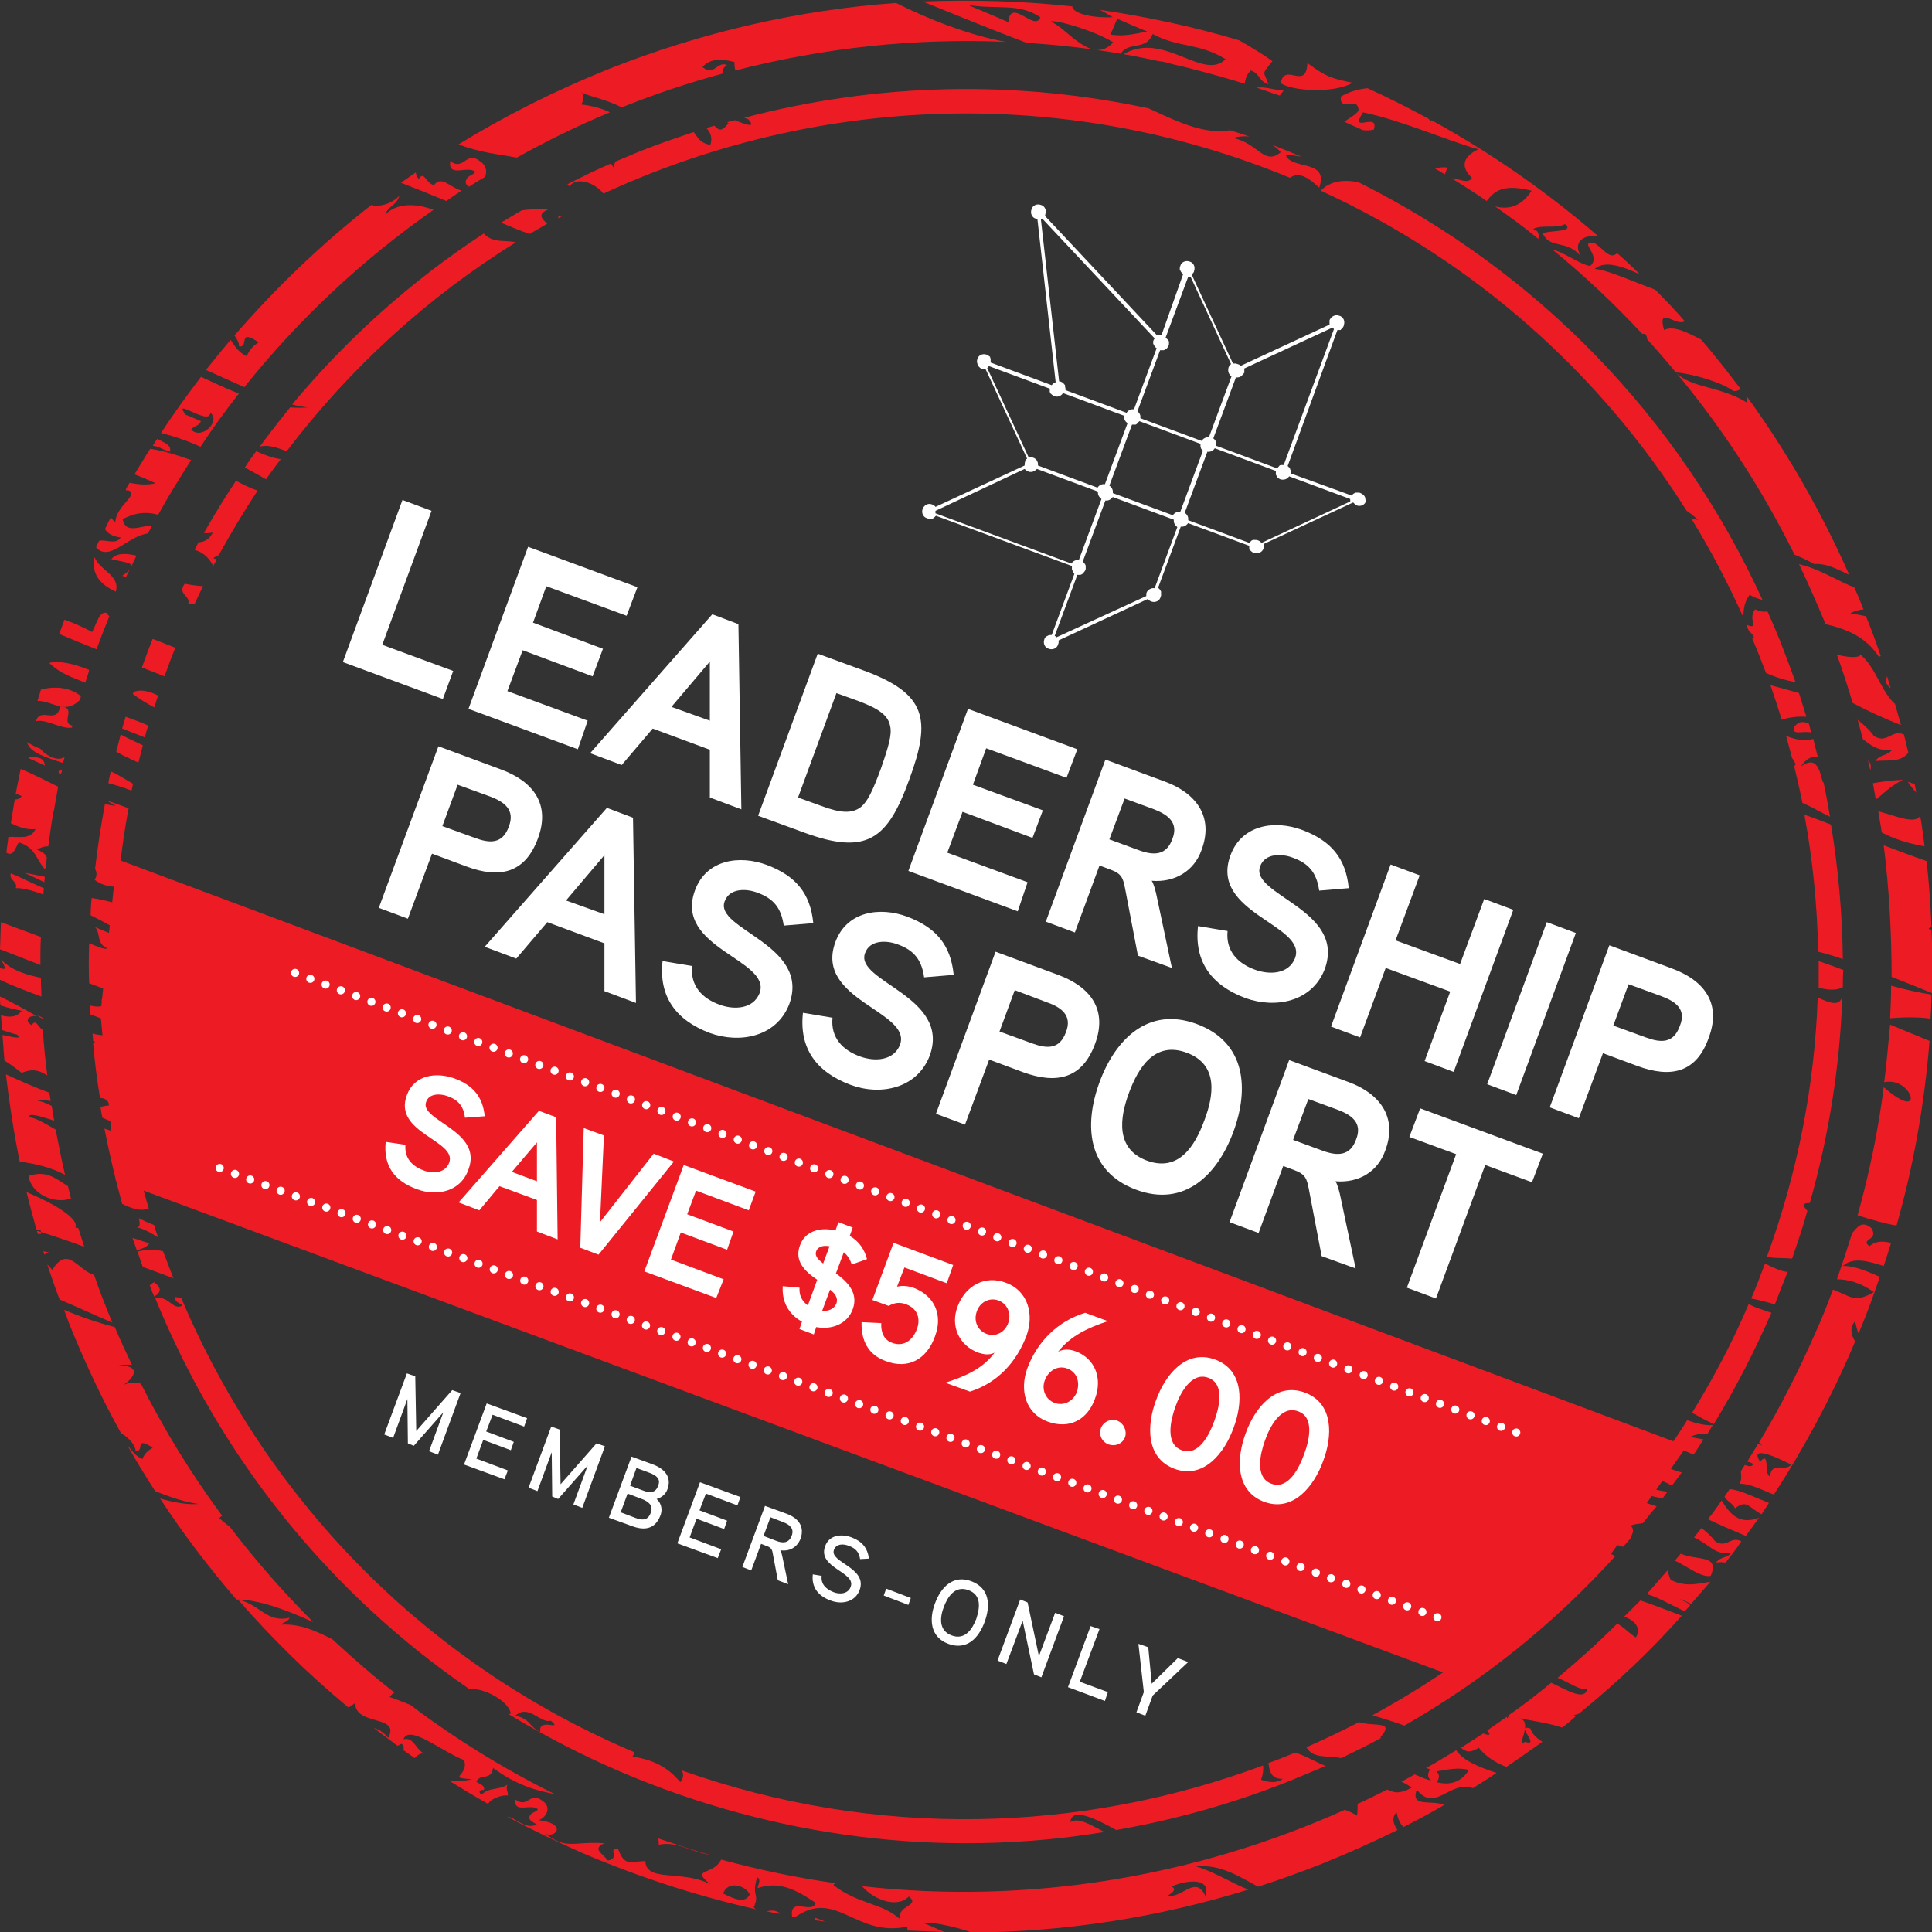 <?xml version="1.0" encoding="utf-8"?>
<!-- Generator: Adobe Illustrator 26.0.1, SVG Export Plug-In . SVG Version: 6.00 Build 0)  -->
<svg version="1.1" id="Layer_1" xmlns="http://www.w3.org/2000/svg" xmlns:xlink="http://www.w3.org/1999/xlink" x="0px" y="0px"
	 viewBox="0 0 392.2 392.2" style="enable-background:new 0 0 392.2 392.2;" xml:space="preserve">
<rect x="0" y="0" width="392.2" height="392.2" fill="#333333" stroke="none"/>
<style type="text/css">
	.st0{fill:#ED1C24;}
	.st1{fill:none;stroke:#FFFFFF;stroke-width:1.651;stroke-linecap:round;stroke-linejoin:round;stroke-dasharray:0,3.311;}
	.st2{fill:none;stroke:#FFFFFF;stroke-width:1.651;stroke-linecap:round;stroke-linejoin:round;}
	.st3{fill:none;stroke:#FFFFFF;stroke-width:1.651;stroke-linecap:round;stroke-linejoin:round;stroke-dasharray:0,3.294;}
	.st4{fill:#FFFFFF;}
</style>
<polygon class="st0" points="23.7,174.4 20.4,205.8 23.5,239.6 298.3,341.5 324.9,318.5 342.4,293.6 "/>
<line class="st1" x1="63" y1="198.7" x2="306.2" y2="290.2"/>
<path class="st2" d="M307.8,290.8L307.8,290.8 M59.9,197.5L59.9,197.5"/>
<line class="st3" x1="47.7" y1="238.3" x2="290.3" y2="327.8"/>
<path class="st2" d="M291.8,328.3L291.8,328.3 M44.6,237.1L44.6,237.1"/>
<g>
	<path class="st0" d="M24.5,149.1c-0.3,1.2-0.6,2.3-0.9,3.5c1.4,0.8,2.9,1.5,4.5,2.2c0.3-1.2,0.6-2.3,0.9-3.5
		C27.5,150.6,26,149.9,24.5,149.1"/>
	<path class="st0" d="M21.2,229.1c1,5.1,2.2,10.2,3.6,15.3c1.9,0.9,3.7,1.6,5.4,0.9c-1.4-4.6-2.5-9.2-3.5-13.8
		C24.9,230.5,23.1,229.7,21.2,229.1"/>
	<path class="st0" d="M28.2,247.3c0.2,1,0.4,2.1-0.8,1.8c1.6,0.2,3.1,1.1,4.7,2.1c-0.3-0.8-0.6-1.7-0.8-2.5
		C30.3,248.3,29.3,247.9,28.2,247.3"/>
	<path class="st0" d="M362.9,258.2c-1.4-0.1-3-0.9-4.6-1.7c-0.9,2.4-1.8,4.8-2.8,7.1c1.5,0.3,3.2,0.7,4.8,1.2
		C361.1,262.7,362,260.4,362.9,258.2"/>
	<path class="st0" d="M30.3,252.4c-1.3-0.4-2.4-0.8-3.4-1.1c0.3,0.9,0.6,1.7,0.9,2.6C28.6,253.4,29.7,253.4,30.3,252.4"/>
	<path class="st0" d="M27.9,254.1c0.4,1,0.7,2.1,1.1,3.1c2,0.7,4.1,1.5,6.2,2.3c-0.7-1.8-1.4-3.7-2.1-5.5
		C31.4,253.6,29.6,253.6,27.9,254.1"/>
	<path class="st0" d="M26.7,160.5c0.1-0.5,0.2-0.9,0.3-1.4c-1.3-0.7-2.7-1.7-4.5-2.5c-0.2,0.8-0.4,1.6-0.5,2.4
		C23.6,159.4,25.2,159.9,26.7,160.5"/>
	<path class="st0" d="M359.6,266.5C359.6,266.4,359.6,266.4,359.6,266.5c-1.7-0.6-3.3-1-4.6-1.8c-3.3,7.8-7.2,15.1-11.5,22.1
		c1.4,0.8,2.9,1.6,4.4,2.3C352.3,281.9,356.2,274.3,359.6,266.5"/>
	<path class="st0" d="M22.3,224.4c-0.7,0-1.3,0.2-1.9,0.3c0.1,0.7,0.2,1.4,0.4,2.2c1.8,0.8,3.7,1.6,5.6,2.5c-0.2-1-0.4-1.9-0.5-2.9
		c-0.7-0.1-1.7-0.3-3-0.8c0.2-0.9,1.3-1.1,2.7-0.9c-0.5-2.9-0.9-5.8-1.2-8.7c-2.2-0.9-1-3-3.2-3.8c0.4-0.9,1.4-0.2,2.2-0.1
		c-0.7-2.5-2.9-1.8-4.6-2.4c0,0.5,0.1,1,0.1,1.5c0.1,0.1,0.3,0.1,0.4,0.2c-0.1,0.1-0.3,0.1-0.4,0.2c0.3,3.7,0.8,7.5,1.4,11.2
		C20.9,222.9,21.8,223,22.3,224.4"/>
	<path class="st0" d="M21.7,162.5c0.6,0.4,1.2,0.8,1.8,1.1c-0.8-0.1-1.5-0.2-2.2-0.4c-0.8,4.4-1.5,8.8-2,13.2
		c0.4,0.7,0.4,1.5-0.1,2.2c1.8,1.4,3.5,1.3,4.7,1.5c0.5-5.3,1.2-10.7,2.2-16C24.6,163.5,23.1,163,21.7,162.5"/>
	<path class="st0" d="M52,91.6c-0.8,1.1-1.6,2.2-2.3,3.3c1.5,0.8,2.9,1.6,4.3,2.4c1-1.4,2-2.8,3-4.1C55.4,93,53.8,92.4,52,91.6"/>
	<path class="st0" d="M31.3,263.2c1.4-0.8,1.6-1.7,0-2.9c-0.3,0.1-0.6,0.4-0.9,0.6c0.1,0.4,0.3,0.7,0.4,1.1
		C31,262.4,31.1,262.8,31.3,263.2"/>
	<path class="st0" d="M275.9,349.6c-3.5,1.8-7.1,3.5-10.7,5.1c1.4,2.4,4.1,1.6,7.1,2.2c2.7-1.3,5.5-2.7,8.1-4.1
		c-0.1,0-0.1-0.1-0.2-0.1C283.3,349.2,279,350.6,275.9,349.6"/>
	<path class="st0" d="M329.5,314c0.6-0.7,1.2-1.3,1.7-2c0,0-0.1,0-0.1-0.1c0.6-1,0.5-1.7-0.1-2.2c0.8-0.3,1.7-0.4,2.5-0.5
		c0.9-1.1,1.8-2.3,2.8-3.4c-1.7-0.6-3.4-1.1-5.1-1.5c-2.5,3.2-5.2,6.2-7.9,9.1C325,313,327.4,313.3,329.5,314"/>
	<path class="st0" d="M103.7,347.9c-0.1,0-0.3,0-0.4,0.1c7.1,4.3,14.6,8.2,22.5,11.6c31.5,13.5,65.4,17.7,98.4,12.3
		c-2.6-1.3-5.3-3.1-6.9-2c0.2-3.2,5.3-0.6,9.3,1.6c12-2.1,23.8-5.4,35.3-10c2.4-1,4.8-2,7.2-3c-2-0.8-4.3-2.2-6.2-2.7
		c-1.8,0.7-3.6,1.5-5.4,2.1c0.2,1.4,0.4,3.3,2.9,3.2c-1.1,0.9-2.7,0.8-4.4,0.2c0.4-1.1,0.5-2,0.4-2.9c-36.9,13.7-78.5,15-118,1
		c0.4,0.7,0.4,1.5-0.3,2.4c-2.2-2.7-5-4.5-9.7-5.2c0.2-0.3,0.3-0.6,0.4-0.9c-0.3-0.1-0.7-0.3-1-0.4c-42.7-18.4-74.2-52-91-91.8
		c-0.4-0.1-0.8-0.1-1.2-0.2c-0.3,0.9,0.8,1.2,1.5,1.7c-2,1.2-2.7-2-5.6-1.5c13.3,32.6,35.4,59.9,63.8,79.4
		C97.9,342.5,103.3,345.2,103.7,347.9 M111.8,349.3c2.7,2.3-2.7-0.8-2.1,2.3c-2.2-0.9-2-2.7-5.1-3.3
		C107.3,345.8,109.8,350,111.8,349.3"/>
	<path class="st0" d="M337.5,304.2c0.3-0.5,0.7-0.9,1-1.4c-0.9-0.1-2.1-0.2-3.2-0.8c0.5-2.3,2.2-1.5,4.1-0.4c0.7-0.9,1.3-1.8,2-2.7
		c-1.6-0.4-3.3-1.1-4.7-2c-1.5,2-3,4.1-4.5,6C334,303.5,335.9,303.8,337.5,304.2"/>
	<path class="st0" d="M374.1,194.7c-0.1-9.1-0.9-18.2-2.4-27.3c-1.8-0.7-3.6-1.4-5.4-2c1.7,9.1,2.6,18.4,2.8,27.8
		C370.7,193.6,372.4,194.1,374.1,194.7"/>
	<path class="st0" d="M323.1,313.7c-1.1,1.2-2.1,2.3-3.2,3.4c0.6,1.6,1.2,3.2,2.9,1.7c1.2,3.6-3.3,0.7-5.1,0.5
		c-11.7,11.5-24.9,21.2-39.1,28.9c1.9,0.6,4.3,1.3,6.5,2.1c16.1-9.2,30.5-20.8,42.8-34.4C326.2,315,324.6,314.1,323.1,313.7"/>
	<path class="st0" d="M58.2,91.6c13-17.1,28.8-31.4,46.5-42.4c-2.3-0.6-4.5,0.3-6.5-1.8c-14.7,9.6-27.7,21.3-38.9,34.7
		c1.1,0.3,2.2,0.5,3.2,0.6c-1.1,0.1-2.4,0.1-3.6,0c-2.1,2.6-4.2,5.3-6.2,8C54.2,90.2,56.1,90.8,58.2,91.6"/>
	<path class="st0" d="M18.6,182.3c-0.1,1.2-0.2,2.3-0.2,3.5c1.8,0.9,3.5,1.8,4.9,2.6c0.1-1.7,0.2-3.3,0.3-5
		C21.8,182.9,20.1,182.5,18.6,182.3"/>
	<path class="st0" d="M25.5,145.5c-0.2,0.8-0.5,1.6-0.7,2.4c1.5,0.6,3.1,1.2,4.6,1.8c0.2-0.8,0.4-1.6,0.7-2.4
		C28.6,146.6,27.1,146.1,25.5,145.5"/>
	<path class="st0" d="M31,129.7c-0.8,1.9-1.5,3.9-2.2,5.8c1.5,0.6,3.1,1.2,4.6,1.8c0.7-2,1.4-3.9,2.2-5.8
		C34.1,130.9,32.6,130.3,31,129.7"/>
	<path class="st0" d="M37.5,118.5c-1.6,2.2,1.3,2.4,0.7,4.1c0.4-0.1,0.8,0,1.3,0c0.6-1.2,1.1-2.4,1.7-3.6
		C39.8,118.9,38.5,118.7,37.5,118.5"/>
	<path class="st0" d="M261.9,36.1c1.9-1.5,4.2,0.4,5.9,2c2.1-5.9-5.8-3.5-6.8-6.7c1,0.1,2.1,0.2,3.2,0.4c-2-0.8-3.9-1.6-5.9-2.4
		c0.6,0.4,1.2,0.9,1.7,1.5c-3.4,2.8-4.5-1.8-9.7-2.9c1-0.3,2.2-0.4,3.3-0.3c-1.5-0.5-3.1-1-4.6-1.5c0.2,0.1,0.5,0.2,0.7,0.3
		c-5.2,0.7-9.9-1.4-16.5-4.5c-27.1-5.8-55.1-5.2-82.1,1.9c0.3,0.1,0.5,0.2,0.8,0.3c1.7,1.9-0.5,1.1-2.7,0.2
		c-0.5,0.1-1.1,0.3-1.6,0.4c0.1,0.1,0.2,0.1,0.3,0.2c-1.5,1.9-2,1.4-2.9,0.5c-0.5,0.2-1.1,0.3-1.6,0.5c0.8,0.8,1.3,2,0.8,3.4
		c-2.3-0.4-2.5-1.6-3.4-2.6c-3.5,1.2-7.1,2.4-10.6,3.8c-1.8,0.7-3.5,1.5-5.3,2.2c-0.1,0.3-0.2,0.7-0.4,1.2c-0.1-0.3-0.3-0.6-0.5-0.8
		c-3,1.3-5.9,2.7-8.8,4.2c0.1,0.1,0.3,0.3,0.4,0.4c1.5-2,5.2-0.7,6.9,1.5C165.1,19.6,215.4,16.9,261.9,36.1"/>
	<path class="st0" d="M358.8,124.1c-0.5,0.1-1.2,0.2-2.5-0.4c-1.6,1.9,1,4.3-1.8,3.1c0.2,0.5,0.4,1,0.6,1.4c0.1,0.1,0.2,0.1,0.3,0.2
		c0.8,0.9,0.8,1.2,0.3,1.2c1,2.3,1.9,4.7,2.8,7c1.9,0.9,4,1.5,6,1.9c-1-2.8-2-5.5-3.1-8.3C360.6,128.2,359.7,126.1,358.8,124.1"/>
	<path class="st0" d="M27.1,140.5c0,0.1-0.1,0.2-0.1,0.4c1.2,0.9,2.6,1.8,4.3,2.7c0.3-0.8,0.5-1.6,0.8-2.4
		C30.5,140.4,28.6,139.8,27.1,140.5"/>
	<path class="st0" d="M21.3,203.9c-0.8,0.6-1.9,0.5-3.1,0.2c0,0.6,0.1,1.2,0.1,1.8c1.2,0.5,2.5,0.9,3.6,1.4c0,0-0.7,1.8-0.8,1.8
		c0.6,0.3,1.5,0.4,2.4,0.4c-0.2-2.3-0.3-4.7-0.4-7C21.7,202.7,19.5,202.4,21.3,203.9"/>
	<path class="st0" d="M366.7,145.5c-0.5-1.6-1-3.2-1.5-4.8c-2-0.6-3.9-1.1-5.8-1.6c0.8,2.3,1.6,4.7,2.3,7
		C363.2,145.6,364.9,145.4,366.7,145.5"/>
	<path class="st0" d="M355.2,120.7c0.6,0.5,1.6,0.8,2.6,1.1c-16.9-37-45.6-66.6-82-84.8c-3-0.6-5.7-0.3-7.7,1.7
		c31.6,14.5,56.9,37.4,74.3,65c1.8,1.2,2.9,2.4,1.9,1.7c-0.4-0.1-0.7-0.1-1-0.2c4,6.5,7.5,13.2,10.6,20.1
		C354,124.2,353.8,122.7,355.2,120.7"/>
	<path class="st0" d="M47.9,97.6c-2.3,3.5-4.5,7-6.5,10.6c0.6,0.1,1.2,0,1.8-0.1c-0.7,1.4-1.7,1.9-2.9,2c-0.3,0.5-0.5,1-0.8,1.5
		c2.2,0.7,3.1,2,3.8,3.3c0.2-0.5,0.5-0.9,0.7-1.3c-0.2-0.1-0.4-0.2-0.7-0.3c0.4-0.3,0.8-0.5,1.1-0.6c2.5-4.5,5.1-8.9,7.9-13.1
		C50.8,99.1,49.4,98.4,47.9,97.6"/>
	<path class="st0" d="M113.3,44.3c0.3-0.2,0.6-0.3,0.8-0.4C113.5,43.8,113.3,43.9,113.3,44.3"/>
	<path class="st0" d="M374.1,200.4c0-1.2,0-2.3,0.1-3.5c-1.6-0.6-3.3-1.2-5-1.8c0,1.8,0,3.6,0,5.4
		C371.1,201,372.8,201.1,374.1,200.4"/>
	<path class="st0" d="M111.3,42.5c-2.3-0.1-4,0-5.4,0.2c-1.4,0.8-2.8,1.7-4.2,2.5c1.9,0.8,3.8,1.6,5.8,2.3c1.2-0.7,2.4-1.4,3.6-2.1
		C110,44.4,109,43.5,111.3,42.5"/>
	<path class="st0" d="M19.3,188.2c1.2,1.3,0.2,3.4,2.5,4.3c-0.4,0.4-2.1-0.4-3.7-1c-0.1,2.7-0.1,5.4,0,8.1c1.8,0.7,3.5,1.3,5.1,1.9
		c-0.1-3.9-0.1-7.8,0-11.7C22.1,189.4,20.9,188.9,19.3,188.2"/>
	<path class="st0" d="M369,202.5c-0.6,17.6-4,35.3-10.3,52.6c1.4,0.4,3.2,0.2,5.1,0.4c1.1-3.2,2.2-6.4,3.1-9.7
		c-0.3-0.3-0.6-0.7-0.8-1.2c0.2-0.3,0.6-0.4,1.3-0.4c3.9-13.8,6.1-27.8,6.6-41.9C373.4,204.4,371.4,203.6,369,202.5"/>
	<path class="st0" d="M343.1,291.7c0.9-0.5,2.2-0.7,3.5-0.6c0.4-0.6,0.7-1.2,1.1-1.8c-1.5,0.1-3.3-0.3-5.2-1
		c-1.1,1.8-2.3,3.6-3.5,5.3c1.7,0.4,3.3,1,4.8,1.7c0.7-1,1.3-2,2-3.1C345.1,292.1,344.2,291.9,343.1,291.7"/>
	<path class="st0" d="M364.3,147.5c-0.7,1.9,1.5,0.8,3.4,1.2c-0.2-0.6-0.3-1.2-0.5-1.8C366.1,146.4,365.1,146.4,364.3,147.5"/>
	<path class="st0" d="M362.6,149.4c0.4,1.5,0.8,3,1.2,4.5c0.4,0.4,0.6,0.9,0.7,1.4c-0.1,0.1-0.2,0.1-0.3,0.1
		c0.6,2.5,1.2,5.1,1.7,7.6c1.7,0.7,3.5,1.8,5.6,2.8c-0.4-2.3-0.8-4.6-1.3-6.9c-0.7-0.5-0.6-6.2-4.6-3.3c1-1.6,2.2-2.1,3.4-2
		c-0.3-1.2-0.6-2.4-0.9-3.6C366.4,150.5,364.6,150.2,362.6,149.4"/>
	<path class="st0" d="M21.6,124.4c-1.5-0.3-2,2.3-2.9,3.9c-1.8-1-3.7-1.8-5.6-2.5c-0.4,1-0.7,1.9-1.1,2.9c2.5,1,5,2.1,7.6,3.1
		c0.8-2.2,1.7-4.5,2.6-6.7C22,124.9,21.8,124.7,21.6,124.4"/>
	<path class="st0" d="M23.4,106.1c-0.3-0.3-0.6-0.7-0.9-1.1c-0.4,0.8-0.8,1.6-1.2,2.4c0.5,0.8,1.4,1.5,3.2,1.7c-1,1.6-3,0.3-4.4,0.7
		c-0.2,0.4-0.4,0.9-0.6,1.3c2.7,3.1,6.4-2.3,10.5-2.8c0.3-0.5,0.6-1.1,0.9-1.6c-2.2-0.1-5.4,1.9-6-1.3c2.8-1.5,5.1-1.5,7.2-0.9
		c2.1-3.8,4.4-7.5,6.7-11.1c-2.5-0.9-5.2-1.8-8.3-2.3c-1.1,1.7-2.1,3.4-3.2,5.2c1.4,0.5,2.9,1.2,4.3,1.8c-1.6,0.4-3.4,0.3-5.3-0.1
		c-0.3,0.5-0.6,1-0.8,1.5c0.2,0,0.5,0.1,0.7,0.1C28.1,100.6,23.5,102.7,23.4,106.1"/>
	<path class="st0" d="M34.5,91.7c0.4-1.4-1.3-1.9-2.6-2.6c-0.3,0.5-0.6,0.9-0.9,1.4C32,90.5,33.3,91.4,34.5,91.7"/>
	<path class="st0" d="M153.7,381.1c0.9,0.4,0.2,1.4,0.1,2.2c4.1-1.4,7.4,0,11.8,3c-0.7,2.4-5.4-1.4-4.8,2.8c0.2,0,0.4,0.1,0.6,0.1
		c8.4-5.9,12.3,4.2,22.8,1.9c0,0.3,0,0.6,0,0.8c2.5,0.1,5,0.2,7.5,0.3c-1.3-0.5-2.6-1.2-4-1.7c-0.3-0.7,6.5,0.6,9.5,1.8
		c18.9-0.1,37.8-3,56.2-8.7c-3.5-1.4-7.3-3.8-10.6-4.7c4.9-0.5,8.7,2,12.6,4.1c4.4-1.4,8.8-3,13.1-4.7c5.2-2.1,10.3-4.4,15.2-6.8
		c-0.9-1.2-1.2-2.6-0.2-3.6c0.3,1.4,0.7,2.3,1.4,3c2.8-1.4,5.6-2.9,8.3-4.5c-2.8-1.1-6.9,0.6-5.6-3.1c3.8,4.8,6.7-2,11.4-0.3
		c1.6-1,3.2-2,4.8-3.1c-3.7-1.2-6.8-2.5-8.2-4.6c-2,1.2-4,2.5-6.1,3.6c0.3,0.1,0.6,0.2,0.8,0.3c-0.6,1-0.5,1.7,0.2,2.2
		c-0.5,0-1.8-0.5-3.3-1.2c-0.9,0.5-1.8,1-2.7,1.5c0.7,0.3,1.4,0.7,2.1,1.2c-2.5,1.3-3.4,1.1-5,0.4c-2,1-4,2-6,2.9
		c0,0.6,0,1.4-0.1,2.4c-0.8-0.5-1.6-0.9-2.5-1.2c-30.3,13.6-64.1,19.3-98,15.5c2.5,2.9,7.2,4.5,9.5,2.1c2.4,1.9-2.2,1.7-1.9,4.5
		c-3.6-3.2-8.3-2.9-13.4-6.8c0.1-0.2,0.2-0.3,0.4-0.4c-7.8-1.1-15.5-2.7-23.2-4.8c-1.6,3.3-6.4,1.7-2.2,5c-5.9-3-13-0.3-13.2-4.7
		c-3.2,0.1-4.2,1.1-5.5-2.4c-2.3-0.4,0.5,1.9-2.1,2.3c-1.1-1.5-3.3-2.4-0.7-3.5c-6.4-0.5-7.6,1.5-12.2-2.1c1.9,1.4,5.1-1.8-1.1-2.6
		c1.7-0.7,2.6-2.8,0.6-4c-2.5-1.9-2.8,1.7-5.4-0.2c-0.3,3,3.2,0.7,4.6,2c-0.5,0.7-1.3,0.5-1.7,1.4c-0.3,0.9,0.8,1.2,1.5,1.7
		c-2.5,1.1-4.4-1.5-6-1.6c5,2.7,10.1,5.1,15.3,7.4c11.5,4.9,23.2,8.7,35.2,11.4c-0.2-0.1-0.3-0.2-0.5-0.4
		C154.3,384.4,152.5,385.1,153.7,381.1 M298.2,359.3c-1.5,2.4-3.7,3.2-6.5,2.5c0.6-1,0.5-1.7-0.1-2.2
		C293.7,359.3,295.7,358.7,298.2,359.3 M237.9,383c1.2-0.8,8.2-2.6,6.8,1.9c-2-4.4-4.8,0.6-7.6-0.1C238,384.2,238.9,383.6,237.9,383
		 M146.8,384.4c0.9-2.7,4.6-1.7,5.4,0.2C151.2,386.5,149.1,385.5,146.8,384.4"/>
	<path class="st0" d="M12.3,143.4c0.2,0,0.4,0,0.6,0.1c1.1,0.1,2.2-0.3,3.3-1.4c0.1-0.3,0.2-0.5,0.2-0.8c-2.3-1.9-5.6-2-8.1-1.3
		c-0.2,0.8-0.5,1.6-0.7,2.3C9.1,142.2,10.7,143.1,12.3,143.4"/>
	<path class="st0" d="M12.2,143.4c-0.6,3.8-4,0-4.9,3c2.1-0.5,5.2,1.7,7.3,1.3c0-0.1,0.1-0.3,0.1-0.4c-2.4-0.5,0.6-3.3-1.8-3.8
		C12.7,143.4,12.5,143.4,12.2,143.4C12.3,143.4,12.3,143.4,12.2,143.4"/>
	<path class="st0" d="M260.6,18.4c-1.8-0.1-3.9-0.9-5.5-0.6c1.6,0.5,3.1,1.1,4.7,1.6C260,19.1,260.3,18.7,260.6,18.4"/>
	<path class="st0" d="M265.4,12.8c-0.2,5.7-4.7-0.3-5.4,4.1c2.4,1.6,10.8,2.1,14.6-0.1C270.1,15.9,269.1,15.5,265.4,12.8"/>
	<path class="st0" d="M133.7,374.5c3.5-0.8,6.3,1.3,10.5,2.1c-3.5-1-7-2.2-10.6-3.4C133.7,373.7,133.8,374.1,133.7,374.5"/>
	<path class="st0" d="M9,179.1c0-0.4,0.1-0.7,0.1-1.1c-1.4-0.3-2.8-0.6-4.1-0.8C6.4,177.8,7.9,178.6,9,179.1"/>
	<path class="st0" d="M89.3,31.7c0,0-0.1,0-0.1,0.1C89.2,31.8,89.3,31.8,89.3,31.7C89.3,31.7,89.3,31.7,89.3,31.7"/>
	<path class="st0" d="M13.2,238.5c-0.7-3-1.3-6.1-1.9-9.2c-1.8-1-3.8-2.3-5.3-2.5c-0.4-1,2.2-0.2,5,0.7c-0.2-1-0.3-2-0.5-3
		c-1-0.5-2.1-1-3.6-1.2c1.1,0,2.2,0,3.4,0.2c-0.1-0.6-0.2-1.2-0.3-1.7c-3.1-1.1-5.9-2.4-8.8-3.7c0.7,5.9,1.6,11.8,2.8,17.7
		C6.9,236.2,10.5,237,13.2,238.5"/>
	<path class="st0" d="M93.7,38.7c-2.3-0.6-4.1-3.2-5.6-1.1c-1.8-0.5-1.9-3-3.1-1.3c-0.4-0.4-0.5-0.9-0.6-1.3c-1,0.7-2,1.4-3,2.1
		c3.1,1.2,6.1,2.4,9.2,3.7C91.6,40.1,92.6,39.4,93.7,38.7"/>
	<path class="st0" d="M2.2,177.3c-0.5,1.3,1.5,1.7,1,3c1.1-0.1,3.2,0.4,5.6,1.3c0-0.4,0.1-0.9,0.1-1.3C7.1,179.6,4,178,2.2,177.3"/>
	<path class="st0" d="M17.3,138.6c0.3-0.9,0.6-1.7,0.8-2.6c-3.1-1.3-6.5-2-8.1-1.4c0,0,0,0,0,0C12.6,137,14.6,137.4,17.3,138.6"/>
	<path class="st0" d="M14.4,243.3c-0.2-0.8-0.4-1.7-0.6-2.5c-2.9-1.8-4.3-3.2-8-2.1C6.3,242.4,11,244.5,14.4,243.3"/>
	<path class="st0" d="M24.8,116.9c0.3,0.1,0.6,0.1,0.8,0.2c0.3-0.6,0.5-1.1,0.8-1.6C26.2,115.8,25.7,116.3,24.8,116.9"/>
	<path class="st0" d="M23.5,120.1c1-3.3-3.4-4.4-4.3-7C18.5,116.4,20.2,118.6,23.5,120.1"/>
	<path class="st0" d="M7.2,168.3c-1,2.2-3.2,1.5-5.5,1.6c-0.1,1.1-0.3,2.1-0.4,3.2c0.1,0.1,0.3,0.1,0.4,0.2c1.1,0.3,1.5-1.3,2.1-2.3
		c3.6,1.1,3.5,3.6,5.3,5.4c0.1-0.1,0.1-0.2,0.2-0.4c0.1-0.6,0.1-1.3,0.2-1.9c-0.2-0.7-0.9-1.2-2-1.6c0.8-0.5,1.5-0.7,2.3-0.7
		c0.3-2.2,0.6-4.5,1-6.7c0-0.2,0-0.3,0.1-0.3c0.3-1.7,0.6-3.4,0.9-5.1c-2.5-1.2-4.9-2.5-7.6-3.6c-0.3,1.6-0.7,3.3-1,5
		c0.4,0.2,0.8,0.3,1.2,0.5c-0.3,0.5-0.8,0.7-1.4,0.7c-0.3,1.6-0.5,3.2-0.8,4.8C3.8,167.9,5.4,168.5,7.2,168.3"/>
	<path class="st0" d="M26.7,114.9c0.3-0.7,0.7-1.4,1-2.1c-2-0.5-4.1-0.6-5.1,0.7C25.1,114.1,26.7,114.2,26.7,114.9"/>
	<path class="st0" d="M227.5,10.9c1.7-2.6,5.1-0.5,6.5-4c5.4,2.9,9.2,1.7,14.8,5.1c-4.5,4.6-12.6-5.8-20.7-1
		c2.4,0.4,4.7,0.9,7.1,1.4c0.9,0.1,1.8,0.3,2.7,0.6c4.9,1.1,9.9,2.5,14.8,4c0.1-1,0.4-1.9,1.2-2.7c1.9,0.6,1.6,2.2,3.6,2.8
		c-1-2.9-1.5-1.7,0.8-4.7c-1.8-1.3-4.1-2.7-6.7-4.2c-9.3-2.8-18.8-4.8-28.3-6.2c0.8,0.4,1.6,0.9,2.6,1.5c-6,0.2-8.4-1.4-8.2-2.2
		c-10.1-1.1-20.3-1.4-30.4-1c7.4,3,14.5,5.9,21.1,8.4C214.7,9.1,221.1,9.8,227.5,10.9 M226.8,3.8c2,0.9,4.1,1.8,6.1,2.6
		c-2.4,0.4-4.7,1.1-7.5,0.6C225.9,6,226.3,4.9,226.8,3.8 M226,8.6c-4.4,4.8-9.4-3-12.7-4.2C213.7,3.8,222,6.1,226,8.6 M204.7,4.5
		c-2.7-1.2-5.4-2.3-8.2-3.5c5.9,1,10.2-0.5,14.7,2.5C210.1,6.6,205.1-0.7,204.7,4.5"/>
	<path class="st0" d="M123.8,22.8c-1.6-0.8-3.5-1.3-5.8-1.6c0.6-1.1,0.6-1.8,0.1-2.4c-0.1-0.1-0.2-0.1-0.2-0.2
		c0.1,0.1,0.2,0.1,0.2,0.2c1,0.6,5.1,1.4,8.1,3c6.7-2.7,13.6-5,20.6-6.9c-0.2-0.6,0-1.2,0.8-1.7c-2-0.9-2.6,2.4-5,0.4
		c1.6-1.8,4-1.7,6.5-1c0,0.6,0,1.2,0.2,1.7c17.8-4.6,36.3-6.6,54.9-5.8c-6.9-1.2-15.6-4.5-22.3-7.9C162.2,2,142.5,6.5,123.6,14
		c-10.7,4.3-20.9,9.4-30.5,15.3c4.3,1.7,8.2,2,11.8,2.7C111,28.6,117.3,25.5,123.8,22.8"/>
	<path class="st0" d="M8.6,206.6c-0.3-0.2-0.7-0.4-1-0.4c0.3,0.2,0.7,0.4,1,0.6C8.6,206.7,8.6,206.7,8.6,206.6"/>
	<path class="st0" d="M6.4,208.1c-1.7-1.1-0.3-2.1,1.1-1.8c-2.6-1.5-5-2.8-7.5-4c0,0.6,0,1.2,0.1,1.8c1.8,0.6,3.4,0.9,4.3,1.1
		c-1,1.3-2.4,1.4-4.2,0.9c0.1,1,0.1,2,0.2,3c1,0.3,2,0.7,3,0.9c1.4,1.1-0.9,0.5-2.9,0.1c0.1,1.7,0.3,3.5,0.4,5.2
		c1.3,0.8,2.5,1.7,3.5,2.5c2.4-1,3.7-0.4,5.2,0.5c-0.4-3.1-0.7-6.1-0.9-9.2C7.5,208.3,7.4,206.8,6.4,208.1"/>
	<path class="st0" d="M88,42.6c-3.6-1.4-7.6-1.4-9.8,1c0.7-2,2.2-1.7,2.9-3.9c-1.5,1.7-4.2,2.4-5.7,1.9
		c-10.1,7.9-19.4,16.8-27.8,26.5c0.6,0.8,1,1.7,0.9,2.2c2.2,0.4-0.4-3.8,4-0.8c-0.9,0.6-1.8,1.3-2.4,2.8c-1.8-0.8-2.4-2.1-3.3-3.3
		c-1.7,2-3.3,4-5,6.1c2.5,1.1,5.1,2.3,7.8,3.5C60.7,64.7,73.7,52.6,88,42.6"/>
	<path class="st0" d="M6.6,153.7c-0.4-0.1-0.7,0-0.8,0.2c1.1,0.5,2.2,1,3.3,1.5C9,154.5,8.7,153.7,6.6,153.7"/>
	<path class="st0" d="M48.5,79.9c-2.6-1-5.3-2.3-7.7-3.4c-2.8,3.7-5.6,7.5-8.1,11.4c2.4,0.6,5.2,1.5,8,2.8
		C43.2,86.9,45.8,83.3,48.5,79.9 M38.8,87.2c0.6-0.8,1.5-0.6,2-1.7c-1-0.4-2-0.9-3.1-1.3c-2.9-3.8,4.8,2.4,5-0.4
		C44.9,85.5,40.9,89.4,38.8,87.2"/>
	<path class="st0" d="M11.9,156.9c0.2,0.1,0.3,0.2,0.5,0.2c0.1-0.3,0.1-0.5,0.2-0.8C12,156.3,11.9,156.5,11.9,156.9"/>
	<path class="st0" d="M0.2,194.8c1.2,2,0.9,2.1-0.2,1.7c0,0.8,0,1.6,0,2.4c2.5,1.2,5.4,2.3,8.4,3.4c0-1.3-0.1-2.6-0.1-3.8
		C5.6,197.9,2.6,197.2,0.2,194.8"/>
	<path class="st0" d="M348.2,312.9c-0.8-1-1.7-1.9-2.8-2.7c-0.5,0.6-1,1.3-1.5,1.9c3.3,1.5,4,3.5,7.5,3.2c-0.8,1-2.2,0.7-3,1.9
		c0.6-0.1,1.3-0.1,1.9,0c1.1-1.4,2.2-2.8,3.2-4.3C351.3,311.7,350.6,314.4,348.2,312.9"/>
	<path class="st0" d="M383.8,139.7c-0.2-0.8-0.5-1.6-0.7-2.4C382.5,138.5,383.1,139.1,383.8,139.7"/>
	<path class="st0" d="M372.9,132.9c1.2,3.3,2.2,6.5,3.2,9.8c3.2,1.7,6.5,3.2,9.8,4.5c-0.4-1.4-0.8-2.9-1.2-4.3
		c-2.7-2.3-3.9-7.4-7-10C377.4,133.6,375.3,133.5,372.9,132.9"/>
	<path class="st0" d="M380.4,149.4c-0.9-1.3-2.1-2.3-3.3-3.3c0.4,1.3,0.7,2.7,1.1,4c1.8,1.3,3,2.4,5.9,2.1c-1,1.3-2.5,0.9-3.4,2.3
		c2.3-0.3,5.1,0.4,6.7-1.7c-0.3-1.2-0.6-2.4-0.9-3.7C384,148,383.1,151.1,380.4,149.4"/>
	<path class="st0" d="M347.3,319.9c1.8-4.4-2.6-3-6.1-4.5c-0.4,0.5-0.8,0.9-1.2,1.4C342.6,318,345.3,320.3,347.3,319.9"/>
	<path class="st0" d="M389,160.9c-0.1-0.6-0.2-1.1-0.3-1.7c-0.5-0.2-0.9-0.3-1.4-0.5C387.8,159.5,388.4,160.2,389,160.9"/>
	<path class="st0" d="M390.7,171.8c-0.3-2.1-0.5-4.1-0.9-6.2c-1,1.8-4.7,0.1-8.5-0.9c0.2,1.4,0.5,2.8,0.7,4.3
		C384.3,170.2,387.1,171.2,390.7,171.8"/>
	<path class="st0" d="M379.2,154.4c0.2,0.7,0.3,1.3,0.5,2C379.9,155.4,379.7,154.8,379.2,154.4"/>
	<path class="st0" d="M384,198.3c3.1,1.2,6,2.4,8.2,3.3c0.1-4.3,0.1-8.6-0.1-12.9c-0.2,0-0.4-0.1-0.6-0.1c0.2-0.3,0.4-0.4,0.6-0.5
		c-0.2-4.5-0.5-8.9-1-13.3c-2.9-1-5.8-2.1-8.7-3.2C383.5,180.4,384,189.4,384,198.3"/>
	<path class="st0" d="M365.8,114.7c-0.2-0.1-0.4-0.1-0.6-0.2c1.9,4,3.7,8.1,5.4,12.2c4.3,1,8.2,2.6,10.8,6.6c0.1,0,0.3-0.1,0.4-0.1
		c-0.9-2.7-1.9-5.4-3-8.1c-0.9-0.2-2-0.4-3.2-0.6c0.7-0.4,1.7-0.7,2.7-0.8c-0.6-1.5-1.2-3-1.9-4.5
		C373.7,118.3,369.6,115.6,365.8,114.7"/>
	<path class="st0" d="M8.3,250.1c2.9,0.9,5.8,1.9,8.8,3c-0.4-1.3-0.8-2.5-1.2-3.8c-0.2,0-0.4-0.1-0.6-0.1c0.8-1.8-4.2-4.8-9.9-7.2
		c0.6,2.5,1.3,5.1,2,7.6C8,249.6,8.3,249.6,8.3,250.1"/>
	<path class="st0" d="M329.7,328.2c1.9,0.6,3.6,2.1,2.4,4.2c-1.5-0.9-2.3-2-3.8-2.8c-3.9,3.9-7.9,7.5-12.1,11c2.4,1,4.6,2.6,6,2.3
		c-0.5,2.3-3.6,0.5-7.3-1.3c-2.8,2.3-5.6,4.5-8.5,6.5c-0.1,0.2-0.2,0.4-0.4,0.7c-0.1-0.1-0.1-0.2-0.1-0.3c-1.3,0.9-2.7,1.9-4,2.8
		c1,1.1,0.2,1-0.8,0.6c-1.5,1-3,1.9-4.5,2.9c1.2,1,1.9,1,3.6,0c1.6,2,3.6,3.1,5.6,3.9c2.5-1.7,4.9-3.4,7.3-5.1
		c-1.2-0.8-2.2-1.7-2.4-2.7c-3.4-1.1,2.2,3.8-1.1,2.7c-2.2,1.5,1.9-4.1-1.2-4.8c3,0.6,6,1,8.7,1.9c1-0.7,1.9-1.5,2.8-2.3
		c-0.2,0-0.3-0.1-0.5-0.1c0.3-0.2,0.7-0.3,1.1-0.4c7.5-6.1,14.5-12.7,20.9-19.9c-2.9-1.1-5.7-2.2-8.4-3.1
		C331.9,326,330.8,327.1,329.7,328.2"/>
	<path class="st0" d="M350.1,303.8c0.3,0.9,1.8,1.4,2.1,2.4c2.5-1.9,2.7-0.2,5.4,1.2c0.5-0.8,1-1.5,1.5-2.3c-2.8-1.1-6-2.7-8-2.8
		C350.8,302.8,350.4,303.3,350.1,303.8"/>
	<path class="st0" d="M0.2,187.2c-0.1,1.8-0.1,3.6-0.2,5.5c2.8,1.1,5.6,2.2,8.2,3.2c0-1.9,0-3.8,0.1-5.7
		C5.8,189.3,3.1,188.3,0.2,187.2"/>
	<path class="st0" d="M349.5,304.6c-0.9,1.3-1.8,2.6-2.8,3.8c2.5,1.2,5.1,2.3,7.7,3.4c0.9-1.2,1.8-2.5,2.7-3.7
		C353.1,309.6,351.2,307.4,349.5,304.6"/>
	<path class="st0" d="M165.3,389.8c0.7,0.1,1.5,0.2,2.2,0.3c-0.7-0.3-1.4-0.6-2.1-0.8C165.4,389.4,165.4,389.6,165.3,389.8"/>
	<path class="st0" d="M155.6,388c0.9,0.2,1.8,0.4,2.7,0.5c0-0.1-0.1-0.1-0.1-0.2C157.1,387.6,156.4,387.9,155.6,388"/>
	<path class="st0" d="M342,327.1c0.4-0.4,0.7-0.8,1.1-1.2c-0.4-0.6-1.4-0.9-2.2-1.3c0.8,0.2,1.6,0.6,2.4,1c1.3-1.5,2.6-3,3.9-4.5
		c-3.1,0.5-5,1-7.9-0.3c-0.3-0.1-0.5-1.1-0.8-2c-1.4,1.6-2.8,3.2-4.2,4.8C336.5,324.2,339,325.7,342,327.1"/>
	<path class="st0" d="M379.5,253c-2-1.6,2-1.1,0.4-3.7c-2.1-1.7-2.9,0-3.9,1c-1,3.2-2,6.3-3.1,9.4c2.3,0,4.8,0.7,7.5,2.6
		c-4,2.3-4.5,0.9-8.3-0.5c-1.1,2.9-2.2,5.8-3.5,8.6c-3.4,7.8-7.2,15.3-11.5,22.4c0.6,0.6,0.8,0.9,0.2,0.4c-0.1,0-0.3-0.1-0.4-0.1
		c-0.7,1.2-1.5,2.4-2.2,3.6c0.4,0.1,0.8,0.2,1.2,0.5c-0.3,0.7-1,0.4-1.7,0.2c-0.3,0.4-0.6,0.9-0.8,1.3c0,0.8,0.3,1.5-0.3,2.5
		c2.4,0,4.6,1.3,7,2.2c6.1-9.4,11.5-19.4,16-29.9c0.2-0.4,0.3-0.8,0.5-1.2c-0.9-1.4-1.1-2.9,0-4.1c0.2,1,0.4,1.8,0.7,2.5
		c1.6-3.8,3-7.6,4.3-11.5c-2.3-1-5.2-2.3-7.5-2.2c2.1-1.9,5.1-1,8.3,0c0.5-1.5,1-3.1,1.5-4.7C382.2,251.9,380.7,251.9,379.5,253
		 M359.3,299.7c-1.3-0.4,0.1-5.3-2-3c-2.4-3.7,4.3-0.4,6.3,0.6C362.5,298.9,359.7,296.5,359.3,299.7"/>
	<path class="st0" d="M382.5,219.7c5.7-1.3,8.6,8.6-0.1,1c-1.1,8.7-2.9,17.4-5.3,26c2.7,0.9,5.6,1.7,7.9,2.1
		c3.5-12.3,5.7-24.9,6.7-37.5c-2.7-1.1-5.4-2.2-8-3.3C383.3,212,383,215.9,382.5,219.7"/>
	<path class="st0" d="M383.7,206.7c2.4-0.2,5.8-0.3,8.2,0.1c0.1-1.6,0.2-3.3,0.2-4.9c-2.6-0.4-5.3-1-8.2-1.8
		C383.9,202.2,383.8,204.5,383.7,206.7"/>
	<path class="st0" d="M293.8,34c-0.9-0.1-1.8,0-2.5,0.2c0.7,0.4,1.4,0.8,2,1.2C293.5,34.9,293.7,34.4,293.8,34"/>
	<path class="st0" d="M386.3,158.3c-2.5,0.1-4.4,0.4-6.1,0.7c0.2,1.1,0.4,2.2,0.6,3.3C382.4,161.1,383.4,159.8,386.3,158.3"/>
	<path class="st0" d="M97.4,32.7c-2.8-2.2-3.2,2.1-6,0c-0.5,3.5,3.6,0.8,5.1,2.2c-0.6,0.8-1.5,0.6-1.9,1.7c-0.2,0.6,0.1,1,0.6,1.3
		c1.1-0.7,2.2-1.4,3.3-2C98.9,34.7,98.7,33.5,97.4,32.7"/>
	<path class="st0" d="M340.3,75.7c9.5,11.4,17.5,23.8,24,36.9c1.2,0.5,2.6,1.1,4,1.9c2.5-0.2,5,1.2,7.1,2.2
		c-5.7-12.9-12.6-24.9-20.7-36.1c0,0.3-0.1,0.7-0.1,1.1C349,78.3,343.3,78.8,340.3,75.7"/>
	<path class="st0" d="M323.6,49.3c-3.4-0.4,1.7,2.6-0.8,4.7c-2.3-0.4-5.4-2.9-7.6-3.3c6.5,5.3,12.6,11.1,18.2,17.1
		c0.7-0.2,0.9,0.3,1,1.1c2,2.2,3.9,4.4,5.8,6.7c2.9,0.2,9.2,1.9,11.7,3.8c0.8,0,1.2-0.2,1.4-0.5c-2.6-3.4-5.2-6.8-8-10
		c-2.8-1.4-5.6-2.9-7.5-1.9c-1.4-5.2,2.4-0.6,4.2-1.8c-1.9-2.2-3.9-4.3-6-6.4c-4.4-1.6-9.9-4.1-12.3-4.2c2.2-1.9,5.9-0.4,9.2,1.1
		c-1.5-1.5-3-2.9-4.6-4.3C326.7,52.8,325.6,50.5,323.6,49.3"/>
	<path class="st0" d="M103.1,364.5c0.1-0.8-0.5-1.3-0.1-2.2c-1.5,1.1-3.8,0.5-5.2,2c-1-0.6-0.1-1.1,0.4-0.9c0.4-0.9-0.8-1.2-1.5-1.7
		c0.8-1.8,3-0.1,3.4-2.8c4.6,3.4,8.7,4.6,12.5,5.3c-10.5-5.2-20.3-11.3-29.3-18.1c-1.2-0.5-2.5-1-4.2-1.6c0.3-0.4,0.6-0.7,1-0.9
		c-4.4-3.4-8.6-7.1-12.6-10.8c-3.3-1.7-6.6-3.2-10.4-3c0.5-0.6,1.3-0.5,1.7-1.4c-4.7,1.1-6-2.7-10.5-3.7
		c6.9,7.9,14.3,15.2,22.4,21.9c0.5-0.2,0.9-0.5,1.4-0.9c0,4.8,9.3,2.3,6.7,7.1c-0.9-1.1-1.8-1.7-2.9-2c1.6,1.2,3.2,2.4,4.8,3.6
		c0.3-0.1,0.5-0.3,0.8-0.4c0.5,0.3,0.5,0.8,0.4,1.3c0.8,0.5,1.5,1.1,2.3,1.6c0.5-0.5,1.1-1.1,1.9-0.9c-1.7-0.9-2.2-3.5-4.2-2.9
		c1.1-3.2,8,2.6,12.3,4.2c1.1,3.3-3.7,3.5,1.6,3.9c-1.6,0.4-3.2,0.4-4.6,0.3c2.6,1.6,5.2,3.2,7.9,4.7
		C99.6,365.1,102,364.3,103.1,364.5"/>
	<path class="st0" d="M22.8,268.5c-1.3-3.2-2.6-6.4-3.7-9.7c-3.2-0.8-5.3-6.2-8.5-1c-0.3-0.4-0.6-0.7-1-1.1c0.8,2.4,1.6,4.8,2.5,7.1
		C15.4,265.2,18.6,266.7,22.8,268.5"/>
	<path class="st0" d="M8.8,254c0.1,0.2,0.1,0.5,0.2,0.7c0.2-0.2,0.5-0.3,0.9-0.5C9.6,254.2,9.2,254.1,8.8,254"/>
	<path class="st0" d="M63.6,329.3c-6.1-6.1-11.7-12.5-16.9-19.3c-0.8-0.6-1.6-1.3-2.2-1.8c0.2-0.2,0.4-0.4,0.6-0.5
		c-6.3-8.5-11.8-17.5-16.5-26.8c-1.2-0.3-2.5-0.3-3.6,0.3c-0.2,0.1-0.4,0.2-0.6,0.4c0.2-0.1,0.4-0.3,0.6-0.4c2.5-1.7,3.6-4-0.9-4
		c1-0.2,1.9-0.2,2.7-0.1c-1.2-2.5-2.4-5.1-3.5-7.7c-3.9-1-7.2-2.2-10.3-3.5c0.3,0.9,0.7,1.8,1,2.7c3.1,7.7,6.6,15.2,10.6,22.4
		c1.5,0.7,3,2.6,2.9,3.5c2,0.4-0.4-3.2,3.5-0.6c-0.8,0.5-1.6,1-2.1,2.3c-1.6-0.7-2.2-1.9-3.1-2.9c1.8,3.2,3.7,6.3,5.7,9.4
		c3.2,1.3,6.3,2.3,8.8,2.6c-2.3,0.2-5-0.3-7.8-1.1c4.7,7.2,9.9,14,15.5,20.5C52.4,324.7,57.9,326.7,63.6,329.3"/>
	<path class="st0" d="M290,24.1c-4.1-2.2-8.2-4.3-12.4-6.2c-1.9,0.2-3.7,0.7-5.4,1.7c-0.3,3.4,3.4-0.4,3.6,2.8
		c-0.4,0.8-1.8,1.5-2.9,2.3c1.2,0.6,2.5,1.1,3.7,1.7c0.8,0.1,1.6,0.1,2.3-0.1c1.1-3.8-5.2,1.1-2.2-3.5c8.1,1.7,16.6,5.6,23.4,7.5
		c-3.5,1.7-3.4,3.8-1.3,5.8c-0.8,1.4-2.7,0.1-4.1,0.1c2.4,1.5,4.8,3,7.1,4.6c1.6-2.1,3.4-3.5,9.1-2.1c-1.8,2.9-4.3,4-7.4,3.2
		c0,0,0,0,0,0c3,2.1,6,4.3,8.8,6.6c0.1-0.9,0.1-1.7-1.1-2c1.9-1,4.6,0,6.5-1c2.2,1.7-3.5,1.2-4.5,1.9c1.4,3.2,4.9,1.2,7.7,4.6
		c-1.7-2.9,0.6-4.5,3.6-4c-10.4-9-21.7-16.9-33.9-23.6c-0.1,0.1-0.3,0.2-0.4,0.4C290.4,24.6,290.2,24.3,290,24.1"/>
	<path class="st0" d="M8.2,152c-0.8-0.3-1.7-0.7-2.6-1.3c0,0-0.1,0-0.1,0c0.6,2.2,4.1,3.1,7.3,4.2c0.1-0.4,0.2-0.8,0.3-1.2
		C11.7,154.6,9.4,153.5,8.2,152"/>
	<path class="st0" d="M8.3,250.1c-0.3-0.1-0.5-0.2-0.8-0.2c0.1,0.2,0.1,0.4,0.2,0.6c0.2,0,0.4,0,0.6,0
		C8.3,250.2,8.3,250.2,8.3,250.1"/>
</g>
<g>
	<path class="st4" d="M89.9,141.9l-20.3-7.5l12.1-32.9l5.9,2.2l-10,27.2l14.4,5.3L89.9,141.9z"/>
	<path class="st4" d="M117.3,152.1l-22.2-8.2l12.1-32.9l22.2,8.2l-2.2,5.8l-16.3-6l-2.7,7.4l14.2,5.3l-2.1,5.6l-14.2-5.3l-3.1,8.3
		l16.3,6L117.3,152.1z"/>
	<path class="st4" d="M150.5,164.3l-6.4-2.4l0-9.7l-11.6-4.3l-6.3,7.4l-6.4-2.4l24.8-28.2l5.3,2L150.5,164.3z M144.1,146.3l0-12
		l-7.8,9.2L144.1,146.3z"/>
	<path class="st4" d="M163.2,169l-9.3-3.4l12.1-32.9l9.3,3.4c12.8,4.7,13.8,9.9,9.3,22.1C180.2,170.4,176,173.7,163.2,169z
		 M180.7,147.4c-0.4-2.2-2.3-3.5-6.2-5l-4.7-1.7l-7.8,21.2l4.7,1.7c4,1.5,6.3,1.6,8.1,0.2c1.3-1.1,2.3-3.1,4-7.7
		C180.4,151.5,181.1,149.1,180.7,147.4z"/>
	<path class="st4" d="M206.6,185l-22.2-8.2l12.1-32.9l22.2,8.2l-2.2,5.8l-16.3-6l-2.7,7.4l14.2,5.2l-2.1,5.6l-14.2-5.3l-3.1,8.3
		l16.3,6L206.6,185z"/>
	<path class="st4" d="M233.8,178.8c0.4,0.6,0.7,1.8,0.9,2.6l3.2,15.1L231,194l-2.6-13.6c-0.4-2.1-0.7-3-2.8-3.8l-2.4-0.9l-5,13.6
		l-5.9-2.2l12.1-32.9l11.9,4.4c6.4,2.3,10.2,7.1,7.6,14C242.4,176.8,238.5,179.2,233.8,178.8z M234.3,164.3l-6-2.2l-3.1,8.3l6,2.2
		c3,1.1,5.6,1.1,6.8-2.3C239.3,167,237.1,165.4,234.3,164.3z"/>
	<path class="st4" d="M252.8,202.6c-6.9-2.6-10.4-7.4-9.6-14.6l6,1c-0.4,4,2,6.6,5.7,7.9c2.8,1,6.7,0.9,8-2.4
		c2.5-6.8-17.5-9.1-13.1-20.9c2.3-6.2,9-7.2,14.6-5.1c5.8,2.2,8.8,5.7,9.4,11.8l-6,0.5c-0.5-3.5-2-5.5-5.4-6.7
		c-2.1-0.8-5.6-1-6.6,1.8c-2.1,5.8,17.6,8.8,13.1,20.9C266.3,203.4,258.9,204.8,252.8,202.6z"/>
	<path class="st4" d="M295.1,217.6l-5.9-2.2l5.2-14.1l-13.1-4.8l-5.2,14.1l-5.9-2.2l12.1-32.9l5.9,2.2l-4.9,13.2l13.1,4.8l4.9-13.2
		l5.9,2.2L295.1,217.6z"/>
	<path class="st4" d="M307.8,222.3l-5.9-2.2l12.1-32.9l5.9,2.2L307.8,222.3z"/>
	<path class="st4" d="M332.4,216.4l-7-2.6l-4.9,13.2l-5.9-2.2l12.1-32.9l12.7,4.7c6.5,2.4,10.1,7,7.5,14
		C344.4,217.8,339.2,218.9,332.4,216.4z M337.2,202.2l-6.6-2.4l-3.1,8.4l6.6,2.4c3,1.1,5.6,1.3,6.9-2.3
		C342.4,204.9,340.2,203.3,337.2,202.2z"/>
</g>
<g>
	<path class="st4" d="M94.7,175.9l-7-2.6l-4.9,13.2l-5.9-2.2L89,151.5l12.7,4.7c6.5,2.4,10.1,7,7.5,14
		C106.6,177.3,101.4,178.4,94.7,175.9z M99.5,161.7l-6.6-2.4l-3.1,8.4l6.6,2.4c3,1.1,5.6,1.3,6.9-2.3
		C104.6,164.4,102.4,162.8,99.5,161.7z"/>
	<path class="st4" d="M129.1,203.6l-6.4-2.4l0-9.7l-11.6-4.3l-6.3,7.4l-6.4-2.4l24.8-28.2l5.3,2L129.1,203.6z M122.7,185.6v-12
		l-7.8,9.2L122.7,185.6z"/>
	<path class="st4" d="M144.1,209.7c-6.9-2.6-10.4-7.4-9.6-14.6l6,1c-0.4,4,2,6.6,5.7,7.9c2.8,1,6.7,0.9,8-2.4
		c2.5-6.8-17.5-9.1-13.1-20.9c2.3-6.2,9-7.2,14.6-5.1c5.8,2.2,8.8,5.7,9.4,11.8l-6,0.5c-0.5-3.5-2-5.5-5.4-6.7
		c-2.1-0.8-5.6-1-6.6,1.8c-2.1,5.7,17.6,8.8,13.1,20.9C157.6,210.5,150.2,211.9,144.1,209.7z"/>
	<path class="st4" d="M172.6,220.2c-6.9-2.6-10.4-7.4-9.6-14.6l6,1c-0.4,4,2,6.6,5.7,7.9c2.8,1,6.7,0.9,8-2.4
		c2.5-6.8-17.5-9.1-13.1-20.9c2.3-6.2,9-7.2,14.6-5.1c5.8,2.2,8.8,5.7,9.4,11.8l-6,0.5c-0.5-3.5-2-5.5-5.4-6.7
		c-2.1-0.8-5.6-1-6.6,1.8c-2.1,5.8,17.6,8.8,13.1,20.9C186.1,221,178.7,222.5,172.6,220.2z"/>
	<path class="st4" d="M207.8,217.7l-7-2.6l-4.9,13.2l-5.9-2.2l12.1-32.9l12.7,4.7c6.5,2.4,10.1,7,7.5,14
		C219.7,219,214.5,220.1,207.8,217.7z M212.6,203.5L206,201l-3.1,8.4l6.6,2.4c3,1.1,5.6,1.3,6.9-2.3
		C217.7,206.2,215.5,204.5,212.6,203.5z"/>
	<path class="st4" d="M230.6,241.5c-9.9-3.7-10.6-13.1-7.4-21.8c3.2-8.7,9.9-15.5,19.8-11.8c9.9,3.7,10.6,13.1,7.4,21.8
		C247.2,238.4,240.5,245.2,230.6,241.5z M240.9,213.7c-6.5-2.4-9.8,3-11.7,8.1c-1.9,5.1-2.8,11.4,3.6,13.8c6.5,2.4,9.8-3,11.7-8.2
		C246.4,222.4,247.4,216.1,240.9,213.7z"/>
	<path class="st4" d="M271.1,239.8c0.4,0.6,0.7,1.8,0.9,2.6l3.2,15.1l-6.9-2.5l-2.6-13.6c-0.4-2.1-0.7-3-2.8-3.8l-2.4-0.9l-5,13.6
		l-5.9-2.2l12.1-32.9l11.9,4.4c6.4,2.3,10.2,7.1,7.6,14C279.7,237.8,275.9,240.2,271.1,239.8z M271.6,225.3l-6-2.2l-3.1,8.3l6,2.2
		c3,1.1,5.6,1.1,6.8-2.3C276.6,228,274.5,226.4,271.6,225.3z"/>
	<path class="st4" d="M311,240l-9.5-3.5l-10,27.1l-5.9-2.2l10-27.1l-9.5-3.5l2.2-5.8l24.9,9.2L311,240z"/>
</g>
<g>
	<path class="st4" d="M88.9,295.3l-1.8-0.7l2.9-7.9l-6,6.8l-1.2-0.5l-0.1-9l-2.9,7.9l-1.8-0.7l4.6-12.4l1.7,0.6l0.2,11.1l7.3-8.3
		l1.7,0.6L88.9,295.3z"/>
	<path class="st4" d="M102.4,300.3l-8.2-3l4.6-12.4l8.2,3l-0.6,1.7l-6.4-2.4l-1.3,3.4l5.6,2.1l-0.6,1.7l-5.6-2.1l-1.4,3.8l6.4,2.4
		L102.4,300.3z"/>
	<path class="st4" d="M118.2,306.1l-1.8-0.7l2.9-7.9l-6,6.8l-1.2-0.5l-0.1-9l-2.9,7.9l-1.8-0.7l4.6-12.4l1.7,0.6l0.2,11.1l7.3-8.3
		l1.7,0.6L118.2,306.1z"/>
	<path class="st4" d="M128.3,309.8l-4.7-1.7l4.6-12.4l4.4,1.6c2.3,0.9,3.8,2.5,2.9,5c-0.3,0.9-1.1,1.7-2.2,2c1.1,1,1.2,2.4,0.7,3.5
		C132.9,310.5,130.7,310.7,128.3,309.8z M130.3,304.3l-2.9-1.1l-1.4,3.8l2.9,1.1c1.3,0.5,2.6,0.7,3.2-1
		C132.7,305.6,131.6,304.8,130.3,304.3z M131.9,299l-2.7-1l-1.3,3.6l2.7,1c1.3,0.5,2.5,0.5,3-1C134.2,300.2,133.2,299.5,131.9,299z"
		/>
	<path class="st4" d="M145.7,316.3l-8.2-3l4.6-12.4l8.2,3l-0.6,1.7l-6.4-2.4l-1.3,3.4l5.6,2.1l-0.6,1.7l-5.6-2.1l-1.4,3.8l6.4,2.4
		L145.7,316.3z"/>
	<path class="st4" d="M158.4,314.7c0.2,0.3,0.3,0.8,0.4,1.2l1.2,5.7l-2.1-0.8l-1-5.3c-0.1-0.8-0.3-1.3-1.1-1.6l-1.3-0.5l-2,5.4
		l-1.8-0.7l4.6-12.4l4.4,1.6c2.4,0.9,3.7,2.6,2.8,5.1C161.8,314.1,160.3,315,158.4,314.7z M159,309l-2.6-1l-1.4,3.8l2.6,1
		c1.3,0.5,2.5,0.5,3.1-1C161.3,310.3,160.3,309.5,159,309z"/>
	<path class="st4" d="M168.6,324.9c-2.5-0.9-3.9-2.7-3.6-5.3l1.8,0.3c-0.2,1.7,0.9,2.7,2.4,3.3c1.2,0.5,3,0.4,3.5-1.1
		c1.1-3-6.8-3.8-5.2-8.2c0.8-2.3,3.3-2.6,5.4-1.8c2.1,0.8,3.2,2.1,3.5,4.3l-1.8,0.1c-0.2-1.4-0.9-2.2-2.3-2.7c-1-0.4-2.5-0.5-3,0.8
		c-1,2.6,6.9,3.6,5.2,8.2C173.6,325.2,170.9,325.8,168.6,324.9z"/>
	<path class="st4" d="M184.4,325.8l-5-1.9l0.5-1.4l5,1.9L184.4,325.8z"/>
	<path class="st4" d="M192.5,333.7c-3.7-1.4-3.9-5-2.7-8.2c1.2-3.3,3.7-5.9,7.4-4.5c3.7,1.4,3.9,4.9,2.7,8.2
		C198.7,332.5,196.3,335.1,192.5,333.7z M196.6,322.8c-2.7-1-4.2,1.3-5,3.4c-0.8,2.1-1.1,4.8,1.6,5.8c2.7,1,4.2-1.3,5-3.4
		C198.9,326.4,199.3,323.8,196.6,322.8z"/>
	<path class="st4" d="M211.4,340.5l-1.5-0.6l-2.3-10.9l-3.3,8.8l-1.8-0.7l4.6-12.4l1.5,0.6l2.3,10.9l3.3-8.8l1.8,0.7L211.4,340.5z"
		/>
	<path class="st4" d="M224.3,345.3l-7.5-2.8l4.6-12.4l1.8,0.6l-4,10.7l5.7,2.1L224.3,345.3z"/>
	<path class="st4" d="M241.2,337.4l-7.2,6.8l-1.5,4.1l-1.8-0.7l1.5-4.1l-1.1-9.8l2,0.7l0.7,7.4l5.3-5.2L241.2,337.4z"/>
</g>
<g>
	<path class="st4" d="M84.6,241.4c-4.6-1.7-6.8-4.8-6.3-9.6l4,0.6c-0.2,2.7,1.3,4.3,3.7,5.2c1.8,0.7,4.4,0.6,5.2-1.6
		c1.6-4.5-11.5-6-8.6-13.7c1.5-4.1,5.9-4.7,9.6-3.4c3.8,1.4,5.8,3.7,6.2,7.7l-4,0.3c-0.3-2.3-1.3-3.6-3.6-4.4
		c-1.4-0.5-3.7-0.6-4.3,1.2c-1.4,3.8,11.6,5.8,8.6,13.7C93.5,242,88.6,242.9,84.6,241.4z"/>
</g>
<g>
	<path class="st4" d="M113.2,251.6l-4.2-1.6l0-6.4l-7.6-2.8l-4.1,4.9l-4.2-1.6l16.3-18.6l3.5,1.3L113.2,251.6z M109,239.8l0-7.9
		l-5.1,6L109,239.8z"/>
</g>
<g>
	<path class="st4" d="M136.8,235.8l-15.3,18.9l-3.7-1.4l0.7-24.3l4.1,1.5l-0.8,17.6l10.9-13.9L136.8,235.8z"/>
</g>
<g>
	<path class="st4" d="M145.4,263.5l-14.6-5.4l8-21.6l14.6,5.4l-1.4,3.8l-10.7-4l-1.8,4.8l9.4,3.5l-1.3,3.7l-9.4-3.5l-2,5.5l10.7,4
		L145.4,263.5z"/>
</g>
<g>
	<path class="st4" d="M165.7,269.4l-0.5,1.5l-2.9-1.1l0.5-1.5c-2.7-1.5-4.1-4-3.9-7.2l3.4,0.3c-0.1,1.7,0.6,2.8,1.7,3.6l1.9-5.2
		c-2.5-1.7-4.7-3.8-3.5-7c1.1-3.1,4.4-3.7,7.2-3l0.6-1.7l2.9,1.1l-0.6,1.7c1.8,1,3,2.7,3.5,4.7l-3.1,1.1c-0.3-1-0.8-1.8-1.6-2.5
		l-1.6,4.3c2.5,1.8,4.6,4.1,3.4,7.3C172,268.8,168.8,270,165.7,269.4z M168.4,253c-1-0.2-2.3-0.1-2.7,1c-0.4,1.1,0.6,1.8,1.4,2.5
		L168.4,253z M168.5,261.8l-1.6,4.3c1.2,0.1,2.4-0.3,2.9-1.5C170.2,263.4,169.4,262.5,168.5,261.8z"/>
	<path class="st4" d="M179.8,276.3c-3.6-1.3-5-4.2-4.9-7.9l4,0.2c-0.1,1.8,0.5,3.4,2.2,4c2.4,0.9,4.2-0.6,5-2.7
		c0.8-2,0.3-4.2-2.1-5.1c-1.3-0.5-2.3-0.4-3.6,0.3l-3.3-1.2l4.3-11.6l12.1,4.5l-1.3,3.7l-8.6-3.2l-1.5,3.9c1.2-0.3,2.3-0.1,3.3,0.2
		c4.5,1.7,6,5.7,4.4,9.9C188.2,275.8,184.5,278.1,179.8,276.3z"/>
	<path class="st4" d="M196.9,282.5l-5-1.8c3.7-1.2,7.5-2.7,10-6.1c-1.2,0.6-2.3,0.3-3.3,0c-4-1.5-5.7-5.5-4.2-9.4
		c1.6-4.2,5.5-6.4,9.8-4.8c4.6,1.7,5.7,6.5,4.2,10.7C206.4,276.4,202.6,280.7,196.9,282.5z M202.7,264c-1.9-0.7-3.8,0.4-4.4,2.2
		c-0.7,1.9,0.1,3.9,2,4.6c2,0.7,3.8-0.5,4.4-2.3C205.3,266.8,204.6,264.7,202.7,264z"/>
	<path class="st4" d="M212.7,288.6c-4.6-1.7-5.7-6.4-4.2-10.7c2-5.5,6.2-9.7,11.8-11.4l4.6,1.7c-3.9,1.3-7.5,2.9-10.1,6.2
		c1.2-0.6,2.3-0.5,3.5-0.1c4.1,1.5,5.5,5.6,4,9.6C220.8,288.2,217.1,290.2,212.7,288.6z M216.6,277.8c-1.9-0.7-3.8,0.5-4.5,2.4
		c-0.7,1.8,0.1,3.9,2,4.6c1.9,0.7,3.8-0.4,4.5-2.2C219.3,280.5,218.6,278.5,216.6,277.8z"/>
	<path class="st4" d="M225,293.2c-1.3-0.5-2-1.9-1.5-3.3c0.5-1.3,2-2,3.3-1.5c1.3,0.5,2,2,1.6,3.3
		C227.9,293.1,226.4,293.7,225,293.2z"/>
	<path class="st4" d="M238.5,298.2c-6-2.2-5.7-9-3.8-14c1.8-5,6-10.4,12-8.2c5.9,2.2,5.6,8.9,3.7,13.9
		C248.6,294.9,244.4,300.3,238.5,298.2z M245.3,279.7c-3.5-1.3-5.8,3.3-6.7,5.9c-0.9,2.5-2.2,7.5,1.3,8.8c3.5,1.3,5.7-3.4,6.6-5.9
		C247.4,286,248.8,281,245.3,279.7z"/>
	<path class="st4" d="M256.7,304.9c-6-2.2-5.7-9-3.8-14c1.8-5,6-10.4,12-8.2c5.9,2.2,5.6,8.9,3.7,13.9
		C266.8,301.6,262.6,307,256.7,304.9z M263.5,286.5c-3.5-1.3-5.8,3.3-6.7,5.9c-0.9,2.5-2.2,7.5,1.3,8.8c3.5,1.3,5.7-3.4,6.6-5.9
		C265.7,292.7,267,287.7,263.5,286.5z"/>
</g>
<g>
	<path class="st4" d="M256.1,110.2C256.1,110.2,256.1,110.2,256.1,110.2c-0.2-0.2-0.4-0.4-0.7-0.5c-0.2-0.1-0.5-0.1-0.7-0.1
		c0,0,0,0-0.1,0c-0.1,0-0.1,0-0.2,0c0,0,0,0,0,0c-0.1,0-0.2,0.1-0.3,0.1c0,0,0,0,0,0c0,0-0.1,0.1-0.1,0.1c0,0,0,0-0.1,0.1
		c0,0-0.1,0.1-0.1,0.1c0,0-0.1,0.1-0.1,0.1c0,0,0,0-0.1,0.1l-12.4-4.6c0.1-0.6-0.2-1.2-0.7-1.5l4.6-12.4c0.6,0.1,1.2-0.2,1.5-0.7
		l12.4,4.6c0,0.1,0,0.2,0,0.3c0,0,0,0,0,0.1c0,0.1,0,0.1,0,0.2c0,0,0,0.1,0,0.1c0,0.1,0,0.1,0.1,0.2c0,0.1,0.1,0.1,0.1,0.2
		c0,0,0,0.1,0,0.1c0,0,0.1,0.1,0.1,0.1c0,0,0,0,0,0c0.2,0.2,0.4,0.3,0.6,0.4c0.7,0.2,1.4,0,1.8-0.6l12.4,4.6c0,0.1,0,0.2,0,0.3
		c0,0,0,0.1,0,0.1c0,0,0,0.1,0,0.1L256.1,110.2z M214.4,129.4c0-0.1-0.1-0.1-0.1-0.2c0,0,0,0,0,0c-0.1-0.1-0.1-0.1-0.2-0.1l4.6-12.4
		c0.2,0,0.4,0,0.5,0c0,0,0,0,0,0c0.2,0,0.4-0.1,0.5-0.2c0,0,0,0,0,0c0.1,0,0.1-0.1,0.2-0.2c0,0,0,0,0,0c0.1-0.1,0.1-0.1,0.2-0.2l0,0
		c0.1-0.1,0.1-0.2,0.2-0.3c0-0.1,0.1-0.2,0.1-0.3v0c0-0.1,0-0.1,0-0.2c0-0.1,0-0.1,0-0.2c0,0,0-0.1,0-0.1c0-0.1,0-0.1,0-0.2
		c0,0,0,0,0,0c-0.1-0.2-0.2-0.4-0.3-0.5c0,0,0,0,0,0c-0.1-0.1-0.2-0.2-0.3-0.3l4.6-12.4c0.6,0.1,1.1-0.2,1.5-0.7l12.4,4.6
		c-0.1,0.6,0.2,1.1,0.7,1.5l-4.6,12.4c-0.1,0-0.3,0-0.4,0c0,0,0,0,0,0c-0.2,0-0.4,0.1-0.6,0.2c0,0,0,0,0,0c-0.1,0-0.1,0.1-0.1,0.1
		c0,0,0,0-0.1,0c0,0-0.1,0.1-0.1,0.1c0,0-0.1,0.1-0.1,0.1c-0.1,0.1-0.1,0.2-0.2,0.3c0,0.1-0.1,0.2-0.1,0.3l0,0c0,0.1,0,0.2,0,0.3
		c0,0,0,0,0,0c0,0.1,0,0.2,0,0.2L214.4,129.4z M208,95.2c0.2,0.2,0.4,0.4,0.7,0.5c0.1,0,0.2,0.1,0.3,0.1c0,0,0,0,0,0
		c0.1,0,0.2,0,0.2,0c0,0,0,0,0.1,0c0.1,0,0.1,0,0.2,0l0,0c0.4-0.1,0.7-0.3,1-0.6l12.4,4.6c-0.1,0.6,0.2,1.1,0.7,1.5l-4.6,12.4
		c-0.6-0.1-1.2,0.2-1.5,0.7l-27.6-10.2c0-0.2,0-0.3,0-0.5L208,95.2z M211.3,44.5C211.4,44.5,211.4,44.5,211.3,44.5
		c0.1-0.1,0.1-0.1,0.2-0.1c0,0,0.1,0,0.1,0l22.8,24.3c-0.1,0.1-0.1,0.2-0.2,0.3c-0.1,0.2-0.1,0.3-0.1,0.5c0,0,0,0,0,0
		c0,0.1,0,0.2,0,0.2c0,0,0,0,0,0c0,0.1,0,0.2,0.1,0.2c0,0,0,0,0,0c0.1,0.3,0.3,0.6,0.6,0.8l-4.6,12.4c-0.6-0.1-1.2,0.2-1.5,0.7
		l-12.4-4.6c0-0.2,0-0.5-0.1-0.7c0,0,0,0,0-0.1c0,0,0,0,0-0.1c0,0,0-0.1,0-0.1c0,0,0-0.1-0.1-0.1c0,0,0-0.1-0.1-0.1
		c0-0.1-0.1-0.1-0.1-0.2c0,0,0,0,0,0c-0.1-0.1-0.3-0.2-0.5-0.3c-0.1,0-0.2-0.1-0.4-0.1L211.3,44.5z M249.9,73.9
		c-0.2,0.2-0.4,0.4-0.5,0.7c-0.2,0.7,0,1.4,0.6,1.8l-4.6,12.4c-0.6-0.1-1.1,0.2-1.5,0.7l-12.4-4.6c0-0.1,0-0.2,0-0.3c0,0,0,0,0,0
		c0-0.1,0-0.1,0-0.2l0,0c-0.1-0.4-0.3-0.7-0.6-0.9l4.6-12.4c0.1,0,0.3,0,0.4,0c0,0,0,0,0.1,0c0.1,0,0.1,0,0.2,0c0,0,0,0,0,0
		c0.1,0,0.3-0.1,0.4-0.2c0,0,0,0,0,0c0.1,0,0.1-0.1,0.2-0.1c0,0,0,0,0,0c0.2-0.2,0.3-0.4,0.4-0.6c0.1-0.1,0.1-0.3,0.1-0.4
		c0,0,0-0.1,0-0.1c0,0,0-0.1,0-0.1c0,0,0-0.1,0-0.1c0,0,0-0.1,0-0.1c0,0,0-0.1,0-0.1c0,0,0-0.1-0.1-0.1c0-0.1-0.1-0.1-0.1-0.2
		c0,0,0-0.1-0.1-0.1c0,0-0.1-0.1-0.1-0.1c0,0,0,0-0.1-0.1c-0.1-0.1-0.1-0.1-0.2-0.1l4.6-12.4c0.1,0,0.1,0,0.2,0c0,0,0.1,0,0.1,0
		c0.1,0,0.1,0,0.2,0L249.9,73.9z M225.9,100.1c0.1-0.6-0.2-1.2-0.7-1.5l4.6-12.4c0.1,0,0.3,0,0.4,0c0,0,0,0,0,0c0.1,0,0.1,0,0.2,0
		c0,0,0,0,0.1,0c0.1,0,0.2-0.1,0.2-0.1c0,0,0.1,0,0.1-0.1c0,0,0.1,0,0.1-0.1c0,0,0.1-0.1,0.1-0.1c0,0,0,0,0.1-0.1
		c0.1-0.1,0.1-0.1,0.2-0.2l12.4,4.6c0,0.1,0,0.2,0,0.2c0,0,0,0.1,0,0.1c0,0,0,0.1,0,0.1c0,0,0,0.1,0,0.1c0,0,0,0,0,0.1
		c0,0.1,0.1,0.2,0.1,0.3c0,0,0,0,0,0c0,0.1,0.1,0.1,0.1,0.2c0,0,0,0,0,0c0.1,0.1,0.2,0.2,0.3,0.3l-4.6,12.4
		c-0.6-0.1-1.2,0.2-1.5,0.7L225.9,100.1z M210.7,94.5c0.1-0.7-0.3-1.4-1-1.6c-0.3-0.1-0.6-0.1-0.9-0.1l-8.4-18.1
		c0.1-0.1,0.3-0.2,0.3-0.4l12.4,4.6c0,0.1,0,0.2,0,0.3c0,0,0,0,0,0c0,0.1,0,0.2,0,0.2c0,0,0,0,0,0.1c0,0.1,0,0.1,0.1,0.2
		c0,0,0,0,0,0c0,0,0,0.1,0,0.1c0,0,0,0.1,0.1,0.1c0,0,0.1,0.1,0.1,0.1c0,0,0,0,0,0c0.2,0.2,0.4,0.3,0.6,0.4c0.7,0.3,1.4,0,1.8-0.6
		l12.4,4.6c-0.1,0.6,0.2,1.2,0.7,1.5l-4.6,12.4c-0.6-0.1-1.2,0.2-1.5,0.7L210.7,94.5z M270.5,66.5C270.5,66.5,270.5,66.5,270.5,66.5
		c0.1,0.1,0.2,0.2,0.3,0.3c0,0,0,0,0,0l-10.2,27.6c-0.2,0-0.3,0-0.5,0l0,0c-0.2,0-0.4,0.1-0.5,0.3l0,0c-0.1,0.1-0.2,0.2-0.3,0.4
		l-12.4-4.6c0-0.1,0-0.2,0-0.2c0,0,0-0.1,0-0.1c0-0.1,0-0.1,0-0.2c0,0,0-0.1,0-0.1c0-0.2-0.1-0.3-0.2-0.5c0,0,0,0,0,0
		c-0.1-0.1-0.2-0.3-0.4-0.4l4.6-12.4c0.5,0.1,1.1-0.1,1.4-0.6c0,0,0,0,0.1-0.1c0,0,0.1-0.1,0.1-0.1c0,0,0-0.1,0.1-0.1
		c0,0,0-0.1,0-0.1c0,0,0-0.1,0-0.1c0-0.1,0-0.1,0-0.2c0,0,0-0.1,0-0.1c0,0,0-0.1,0-0.1c0,0,0-0.1,0-0.1c0-0.1,0-0.1,0-0.2
		L270.5,66.5z M277.1,100.9c-0.2-0.4-0.5-0.6-0.9-0.8c-0.2-0.1-0.4-0.1-0.6-0.1c0,0,0,0,0,0c-0.1,0-0.2,0-0.2,0c0,0,0,0-0.1,0
		c-0.1,0-0.1,0-0.2,0.1c0,0,0,0-0.1,0c-0.1,0-0.1,0.1-0.2,0.1c0,0,0,0,0,0c-0.1,0.1-0.3,0.2-0.4,0.4L262,96.1c0-0.1,0-0.2,0-0.4
		c0,0,0-0.1,0-0.1c0,0,0-0.1,0-0.1c0-0.1,0-0.1-0.1-0.2c0,0,0-0.1,0-0.1c0-0.1-0.1-0.1-0.1-0.2c0,0,0,0,0,0c0-0.1-0.1-0.1-0.2-0.2
		c0,0,0,0,0,0c-0.1-0.1-0.1-0.1-0.2-0.2L271.5,67c0,0,0.1,0,0.1,0c0.1,0,0.2,0,0.2,0c0,0,0.1,0,0.1,0c0,0,0.1,0,0.1,0
		c0,0,0.1,0,0.1,0c0,0,0.1,0,0.1-0.1c0,0,0.1-0.1,0.1-0.1c0,0,0.1,0,0.1-0.1c0,0,0.1-0.1,0.1-0.1c0,0,0,0,0.1-0.1
		c0-0.1,0.1-0.1,0.1-0.2c0,0,0,0,0,0c0.1-0.1,0.1-0.2,0.1-0.3c0.3-0.8-0.1-1.7-0.9-1.9c-0.1,0-0.2-0.1-0.3-0.1
		c-0.7-0.1-1.4,0.3-1.7,1c0,0,0,0,0,0.1c0,0.1,0,0.1,0,0.2c0,0,0,0.1,0,0.1c0,0,0,0.1,0,0.1c0,0.1,0,0.2,0,0.3c0,0,0,0,0,0.1
		l-18.1,8.4c0-0.1-0.1-0.1-0.1-0.2c0,0,0,0,0,0c-0.1,0-0.1-0.1-0.2-0.1c0,0,0,0,0,0c-0.1,0-0.2-0.1-0.3-0.1c-0.1,0-0.2-0.1-0.3-0.1
		c0,0,0,0-0.1,0c-0.1,0-0.1,0-0.2,0c0,0,0,0-0.1,0c-0.1,0-0.1,0-0.2,0l-8.4-18.1c0.1-0.1,0.3-0.2,0.4-0.4c0,0,0,0,0,0
		c0.1-0.1,0.1-0.2,0.1-0.3c0.3-0.8-0.1-1.7-0.9-1.9c0,0,0,0,0,0h0c-0.8-0.3-1.7,0.1-1.9,0.9c-0.1,0.2-0.1,0.3-0.1,0.5c0,0,0,0,0,0
		c0,0.1,0,0.1,0,0.2c0,0,0,0,0,0c0,0.1,0,0.1,0.1,0.2c0,0,0,0,0,0c0,0.1,0.1,0.1,0.1,0.2c0,0,0,0,0,0c0.1,0.2,0.3,0.4,0.5,0.5
		L235.8,68c-0.1,0-0.2,0-0.3,0c0,0-0.1,0-0.1,0c-0.1,0-0.1,0-0.2,0c0,0-0.1,0-0.1,0c0,0-0.1,0-0.1,0c0,0-0.1,0-0.1,0.1c0,0,0,0,0,0
		l-22.8-24.3c0,0,0,0,0,0c0,0,0,0,0,0c0.1-0.1,0.1-0.2,0.1-0.3c0.3-0.8-0.1-1.7-0.9-1.9c0,0,0,0,0,0l0,0c-0.8-0.3-1.7,0.1-1.9,0.9
		c-0.3,0.8,0.1,1.7,0.9,1.9c0.1,0,0.2,0.1,0.3,0.1c0,0,0,0,0,0l3.7,33.1c-0.3,0.1-0.6,0.3-0.8,0.6l-12.4-4.6c0-0.1,0-0.3,0-0.4
		c0,0,0-0.1,0-0.1c0,0,0-0.1,0-0.1c0,0,0-0.1,0-0.1c0,0,0-0.1,0-0.1c0-0.1-0.1-0.1-0.1-0.2c0,0,0,0,0-0.1c0-0.1-0.1-0.1-0.2-0.2
		c0,0,0,0,0,0c-0.1-0.1-0.3-0.2-0.5-0.3c-0.8-0.3-1.7,0.1-1.9,0.9c-0.1,0.3-0.1,0.6,0,0.9c0.1,0.5,0.5,0.9,0.9,1.1
		c0.3,0.1,0.6,0.1,0.8,0.1l8.4,18.1c-0.1,0.1-0.2,0.1-0.2,0.2c0,0-0.1,0.1-0.1,0.1c0,0,0,0,0,0c-0.1,0.1-0.1,0.2-0.1,0.3
		c-0.1,0.3-0.1,0.6-0.1,0.8l-18.1,8.4c-0.1-0.2-0.3-0.3-0.5-0.4c0,0,0,0,0,0c-0.1,0-0.1-0.1-0.2-0.1c-0.5-0.2-1-0.1-1.4,0.2
		c-0.2,0.2-0.4,0.4-0.5,0.7c-0.3,0.8,0.1,1.7,0.9,1.9c0.2,0.1,0.4,0.1,0.6,0.1c0,0,0,0,0.1,0c0.1,0,0.1,0,0.2,0c0,0,0.1,0,0.1,0
		c0.1,0,0.1,0,0.2-0.1c0,0,0.1,0,0.1,0c0,0,0.1,0,0.1-0.1c0,0,0.1-0.1,0.1-0.1c0,0,0,0,0,0c0.1-0.1,0.2-0.2,0.3-0.3l27.6,10.2
		c0,0.1,0,0.2,0,0.4c0,0,0,0.1,0,0.1c0,0,0,0.1,0,0.1c0,0.1,0,0.1,0.1,0.2c0,0,0,0.1,0,0.1c0,0.1,0.1,0.1,0.1,0.2c0,0,0,0,0,0.1
		c0,0.1,0.1,0.1,0.1,0.2c0,0,0,0,0,0c0.1,0.1,0.1,0.1,0.2,0.2l-4.6,12.4c-0.2,0-0.5,0-0.7,0.1c0,0,0,0,0,0c-0.1,0-0.1,0.1-0.2,0.1
		c0,0,0,0,0,0c-0.1,0-0.1,0.1-0.2,0.1c0,0,0,0,0,0c-0.1,0-0.1,0.1-0.2,0.2c0,0,0,0,0,0c-0.1,0.1-0.2,0.3-0.2,0.4
		c-0.3,0.8,0.1,1.7,0.9,1.9h0c0,0,0,0,0,0c0.8,0.3,1.7-0.1,1.9-0.9c0-0.1,0.1-0.2,0.1-0.3c0,0,0,0,0,0c0-0.2,0-0.4,0-0.5l18.1-8.4
		c0.2,0.2,0.4,0.4,0.7,0.5c0.8,0.3,1.7-0.1,1.9-0.9c0,0,0,0,0,0v0c0,0,0,0,0,0c0-0.1,0.1-0.2,0.1-0.3c0,0,0-0.1,0-0.1
		c0,0,0-0.1,0-0.1c0-0.1,0-0.1,0-0.2c0,0,0-0.1,0-0.1c0-0.1,0-0.1,0-0.2c0,0,0,0,0-0.1c0-0.1-0.1-0.1-0.1-0.2c0,0,0,0,0,0
		c-0.1-0.2-0.3-0.4-0.5-0.6l4.6-12.4c0.6,0.1,1.1-0.2,1.5-0.7l12.4,4.6c0,0,0,0.1,0,0.1c0,0.1,0,0.2,0,0.3c0,0,0,0.1,0,0.1
		c0,0,0,0.1,0,0.1c0,0,0,0.1,0,0.1c0,0,0,0.1,0.1,0.1c0,0,0.1,0.1,0.1,0.1c0,0,0,0.1,0.1,0.1c0,0,0.1,0.1,0.1,0.1c0,0,0,0,0.1,0.1
		c0.1,0.1,0.1,0.1,0.2,0.1c0,0,0,0,0,0c0.1,0.1,0.2,0.1,0.3,0.1c0.8,0.3,1.7-0.1,1.9-0.9c0-0.1,0.1-0.2,0.1-0.3c0,0,0,0,0-0.1
		c0-0.1,0-0.1,0-0.2c0,0,0-0.1,0-0.1c0-0.1,0-0.1,0-0.2l18.1-8.4c0.1,0.1,0.2,0.2,0.3,0.3c0,0,0.1,0,0.1,0.1c0,0,0.1,0.1,0.1,0.1
		c0,0,0.1,0,0.1,0.1c0,0,0.1,0,0.1,0c0.8,0.3,1.7-0.1,1.9-0.9C277.2,101.7,277.2,101.3,277.1,100.9"/>
</g>
</svg>
